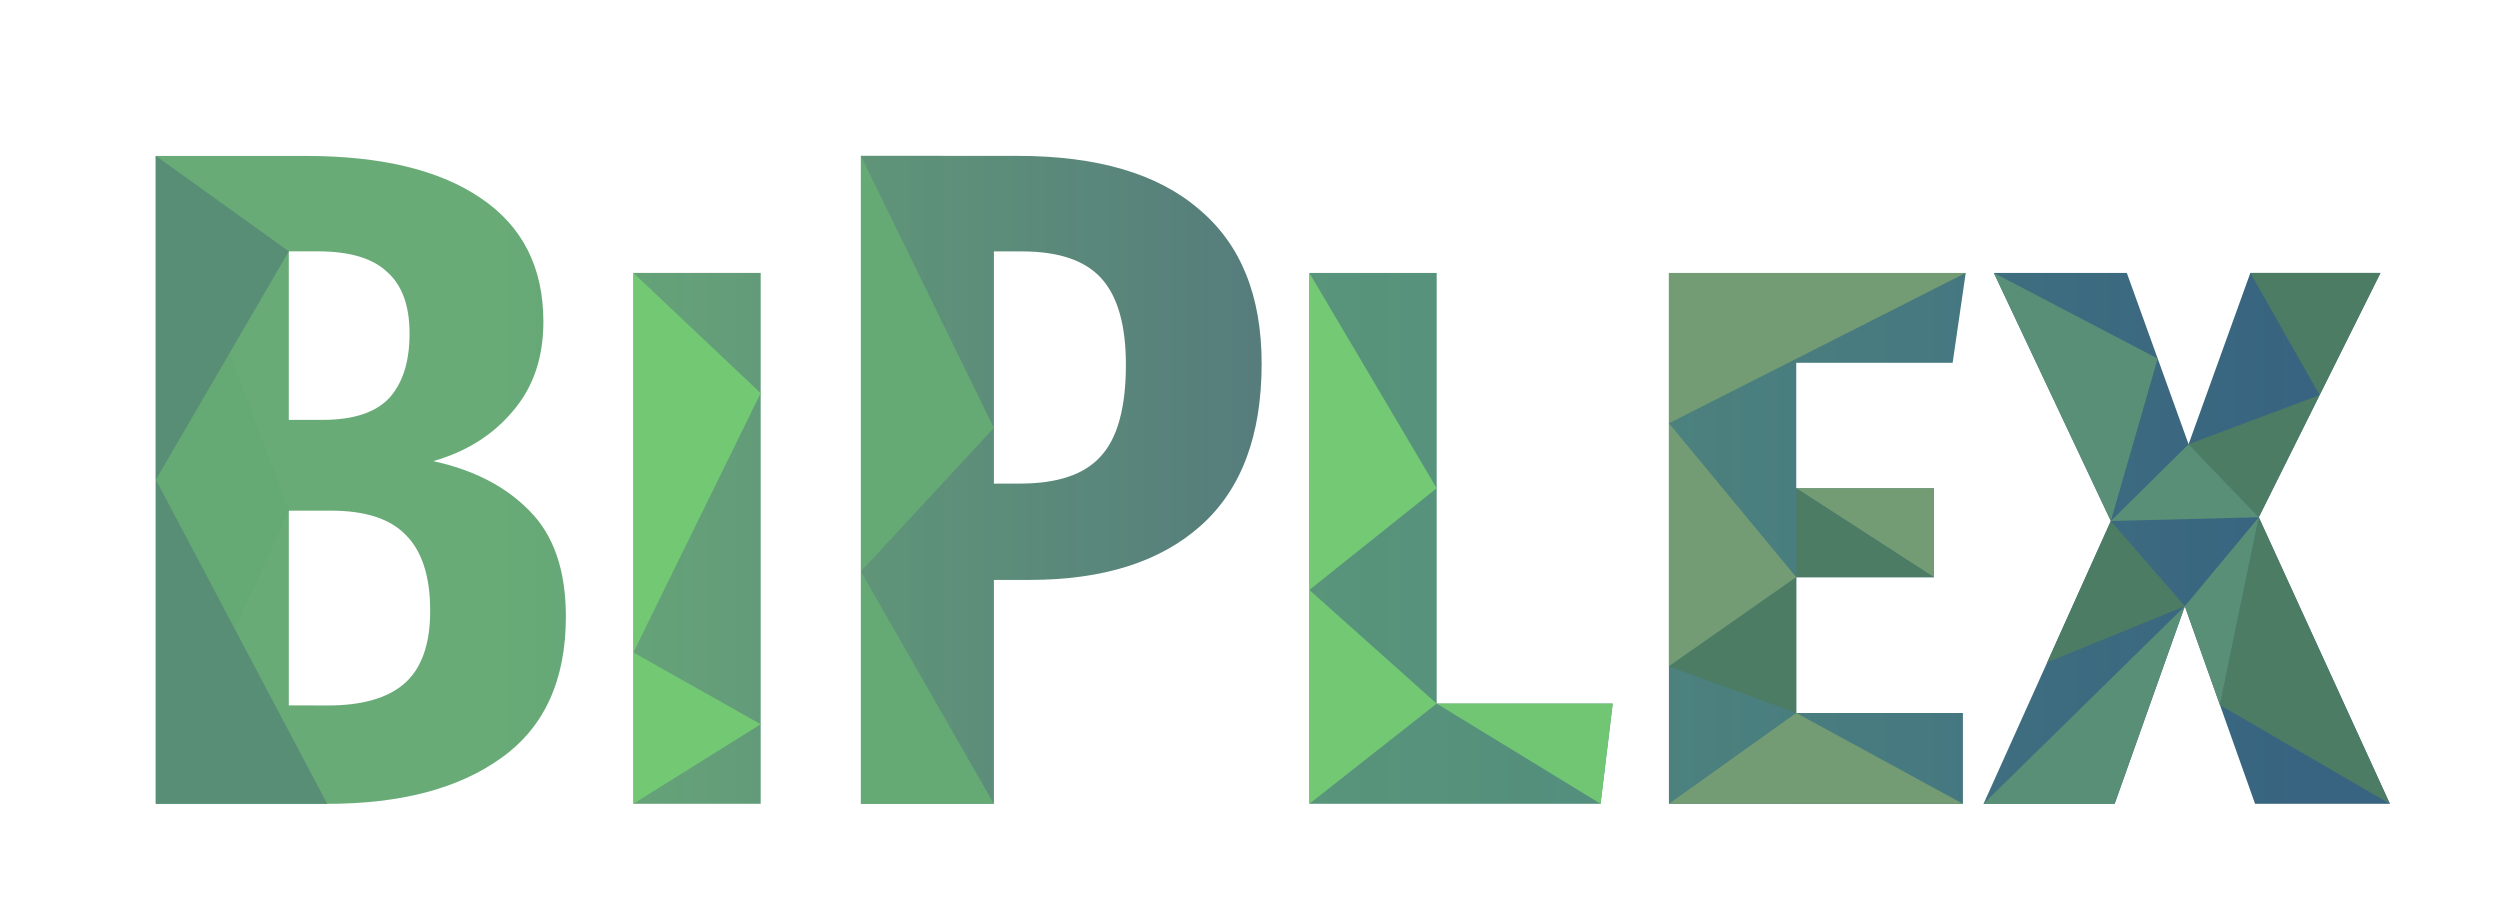 <?xml version="1.0" encoding="UTF-8" standalone="no"?>
<!-- Created with Inkscape (http://www.inkscape.org/) -->

<svg
   width="41.444mm"
   height="15.296mm"
   viewBox="0 0 37.677 13.906"
   version="1.1"
   id="svg1"
   inkscape:version="1.4.2 (ebf0e940d0, 2025-05-08)"
   sodipodi:docname="biplex_schrift2.svg"
   inkscape:export-filename="biplex_schrift2_300t.png"
   inkscape:export-xdpi="300"
   inkscape:export-ydpi="300"
   xmlns:inkscape="http://www.inkscape.org/namespaces/inkscape"
   xmlns:sodipodi="http://sodipodi.sourceforge.net/DTD/sodipodi-0.dtd"
   xmlns:xlink="http://www.w3.org/1999/xlink"
   xmlns="http://www.w3.org/2000/svg"
   xmlns:svg="http://www.w3.org/2000/svg">
  <sodipodi:namedview
     id="namedview1"
     pagecolor="#ffffff"
     bordercolor="#000000"
     borderopacity="0.25"
     inkscape:showpageshadow="2"
     inkscape:pageopacity="0.0"
     inkscape:pagecheckerboard="0"
     inkscape:deskcolor="#d1d1d1"
     inkscape:document-units="mm"
     inkscape:clip-to-page="false"
     inkscape:zoom="2.56"
     inkscape:cx="75.78125"
     inkscape:cy="10.546875"
     inkscape:window-width="1364"
     inkscape:window-height="739"
     inkscape:window-x="0"
     inkscape:window-y="0"
     inkscape:window-maximized="1"
     inkscape:current-layer="layer1"
     inkscape:export-bgcolor="#ffffff00" />
  <defs
     id="defs1">
    <linearGradient
       id="linearGradient23"
       inkscape:collect="always">
      <stop
         style="stop-color:#66aa75;stop-opacity:0.984;"
         offset="0.158"
         id="stop22" />
      <stop
         style="stop-color:#3f7878;stop-opacity:0.945;"
         offset="0.915"
         id="stop23" />
    </linearGradient>
    <linearGradient
       id="linearGradient12"
       inkscape:collect="always">
      <stop
         style="stop-color:#66aa75;stop-opacity:0.984;"
         offset="0.158"
         id="stop11" />
      <stop
         style="stop-color:#346878;stop-opacity:0.935;"
         offset="0.915"
         id="stop12" />
    </linearGradient>
    <linearGradient
       id="linearGradient11"
       inkscape:collect="always">
      <stop
         style="stop-color:#66aa75;stop-opacity:0.984;"
         offset="0.041"
         id="stop8" />
      <stop
         style="stop-color:#2a5978;stop-opacity:0.935;"
         offset="0.989"
         id="stop9" />
    </linearGradient>
    <linearGradient
       inkscape:collect="always"
       xlink:href="#linearGradient82"
       id="linearGradient15-0"
       x1="34.787"
       y1="32.653"
       x2="67.411"
       y2="32.653"
       gradientUnits="userSpaceOnUse"
       gradientTransform="translate(-362.187,-2380.435)" />
    <linearGradient
       id="linearGradient82"
       inkscape:collect="always">
      <stop
         style="stop-color:#66aa75;stop-opacity:0.984;"
         offset="0.158"
         id="stop81" />
      <stop
         style="stop-color:#343d78;stop-opacity:0.935;"
         offset="0.915"
         id="stop82" />
    </linearGradient>
    <linearGradient
       inkscape:collect="always"
       xlink:href="#linearGradient11"
       id="linearGradient1"
       gradientUnits="userSpaceOnUse"
       x1="34.787"
       y1="32.653"
       x2="67.411"
       y2="32.653"
       gradientTransform="translate(-362.187,-2380.435)" />
    <linearGradient
       inkscape:collect="always"
       xlink:href="#linearGradient12"
       id="linearGradient2"
       gradientUnits="userSpaceOnUse"
       x1="34.787"
       y1="32.653"
       x2="67.411"
       y2="32.653"
       gradientTransform="translate(-362.187,-2380.435)" />
    <linearGradient
       inkscape:collect="always"
       xlink:href="#linearGradient23"
       id="linearGradient3"
       gradientUnits="userSpaceOnUse"
       x1="34.787"
       y1="32.653"
       x2="67.411"
       y2="32.653"
       gradientTransform="translate(-362.187,-2380.435)" />
    <linearGradient
       inkscape:collect="always"
       xlink:href="#linearGradient82"
       id="linearGradient4"
       gradientUnits="userSpaceOnUse"
       x1="34.787"
       y1="32.653"
       x2="67.411"
       y2="32.653"
       gradientTransform="translate(-362.187,-2380.435)" />
    <linearGradient
       inkscape:collect="always"
       xlink:href="#linearGradient82"
       id="linearGradient5"
       gradientUnits="userSpaceOnUse"
       x1="34.787"
       y1="32.653"
       x2="67.411"
       y2="32.653"
       gradientTransform="translate(-362.187,-2380.435)" />
    <linearGradient
       inkscape:collect="always"
       xlink:href="#linearGradient82"
       id="linearGradient15-0-8"
       x1="34.787"
       y1="32.653"
       x2="67.411"
       y2="32.653"
       gradientUnits="userSpaceOnUse"
       gradientTransform="translate(15.52,-171.373)" />
    <linearGradient
       inkscape:collect="always"
       xlink:href="#linearGradient82"
       id="linearGradient6"
       gradientUnits="userSpaceOnUse"
       x1="34.787"
       y1="32.653"
       x2="67.411"
       y2="32.653"
       gradientTransform="translate(15.52,-171.373)" />
    <linearGradient
       inkscape:collect="always"
       xlink:href="#linearGradient82"
       id="linearGradient7"
       gradientUnits="userSpaceOnUse"
       x1="34.787"
       y1="32.653"
       x2="67.411"
       y2="32.653"
       gradientTransform="translate(15.52,-171.373)" />
    <linearGradient
       inkscape:collect="always"
       xlink:href="#linearGradient82"
       id="linearGradient8"
       gradientUnits="userSpaceOnUse"
       x1="34.787"
       y1="32.653"
       x2="67.411"
       y2="32.653"
       gradientTransform="translate(15.52,-171.373)" />
    <linearGradient
       inkscape:collect="always"
       xlink:href="#linearGradient82"
       id="linearGradient9"
       gradientUnits="userSpaceOnUse"
       x1="34.787"
       y1="32.653"
       x2="67.411"
       y2="32.653"
       gradientTransform="translate(15.52,-171.373)" />
    <linearGradient
       inkscape:collect="always"
       xlink:href="#linearGradient82"
       id="linearGradient10"
       gradientUnits="userSpaceOnUse"
       x1="34.787"
       y1="32.653"
       x2="67.411"
       y2="32.653"
       gradientTransform="translate(15.52,-171.373)" />
  </defs>
  <g
     inkscape:label="Layer 1"
     inkscape:groupmode="layer"
     id="layer1"
     transform="translate(329.735,2355.984)">
    <path
       style="font-weight:600;font-stretch:ultra-condensed;font-size:14.111px;font-family:'Fira Sans Compressed';-inkscape-font-specification:'Fira Sans Compressed, Semi-Bold Ultra-Condensed';font-variant-position:super;font-variant-caps:small-caps;white-space:pre;inline-size:35.556;fill:url(#linearGradient1);stroke-width:0.865;paint-order:stroke fill markers"
       d="m -295.749,-2343.87 -1.058,-2.978 -1.058,2.978 h -1.976 l 1.919,-4.262 -1.764,-3.739 h 2.004 l 0.931,2.582 0.931,-2.582 h 1.961 l -1.834,3.683 1.976,4.318 z"
       id="path62" />
    <path
       style="font-weight:600;font-stretch:ultra-condensed;font-size:14.111px;font-family:'Fira Sans Compressed';-inkscape-font-specification:'Fira Sans Compressed, Semi-Bold Ultra-Condensed';font-variant-position:super;font-variant-caps:small-caps;white-space:pre;inline-size:35.556;fill:url(#linearGradient2);stroke-width:0.865;paint-order:stroke fill markers"
       d="m -300.307,-2350.516 h -2.357 v 1.891 h 2.074 v 1.341 h -2.074 v 2.046 h 2.512 v 1.369 h -4.431 v -8.001 h 4.473 z"
       id="path61" />
    <path
       style="font-weight:600;font-stretch:ultra-condensed;font-size:14.111px;font-family:'Fira Sans Compressed';-inkscape-font-specification:'Fira Sans Compressed, Semi-Bold Ultra-Condensed';font-variant-position:super;font-variant-caps:small-caps;white-space:pre;inline-size:35.556;fill:url(#linearGradient3);stroke-width:0.865;paint-order:stroke fill markers"
       d="m -308.083,-2345.38 h 2.653 l -0.183,1.51 h -4.389 v -8.001 h 1.919 z"
       id="path60" />
    <path
       style="font-weight:600;font-stretch:ultra-condensed;font-size:14.111px;font-family:'Fira Sans Compressed';-inkscape-font-specification:'Fira Sans Compressed, Semi-Bold Ultra-Condensed';font-variant-position:super;font-variant-caps:small-caps;white-space:pre;inline-size:35.556;fill:url(#linearGradient4);stroke-width:0.865;paint-order:stroke fill markers"
       d="m -314.404,-2353.635 q 1.806,0 2.738,0.804 0.945,0.79 0.945,2.328 0,1.623 -0.917,2.441 -0.917,0.818 -2.582,0.818 h -0.536 v 3.373 h -2.004 v -9.765 z m 0.042,4.939 q 0.847,0 1.214,-0.409 0.381,-0.409 0.381,-1.383 0,-0.889 -0.367,-1.298 -0.367,-0.409 -1.199,-0.409 h -0.423 v 3.5 z"
       id="path59" />
    <path
       style="font-weight:600;font-stretch:ultra-condensed;font-size:14.111px;font-family:'Fira Sans Compressed';-inkscape-font-specification:'Fira Sans Compressed, Semi-Bold Ultra-Condensed';font-variant-position:super;font-variant-caps:small-caps;white-space:pre;inline-size:35.556;fill:url(#linearGradient5);stroke-width:0.865;paint-order:stroke fill markers"
       d="m -318.271,-2343.87 h -1.919 v -8.001 h 1.919 z"
       id="path58" />
    <path
       style="font-weight:600;font-stretch:ultra-condensed;font-size:14.111px;font-family:'Fira Sans Compressed';-inkscape-font-specification:'Fira Sans Compressed, Semi-Bold Ultra-Condensed';font-variant-position:super;font-variant-caps:small-caps;white-space:pre;inline-size:35.556;fill:url(#linearGradient15-0);stroke-width:0.865;paint-order:stroke fill markers"
       d="m -323.21,-2349.035 q 0.917,0.198 1.453,0.748 0.55,0.55 0.55,1.595 0,1.439 -0.974,2.131 -0.96,0.692 -2.625,0.692 h -2.582 v -9.765 h 2.258 q 1.707,0 2.639,0.635 0.945,0.635 0.945,1.863 0,0.819 -0.466,1.355 -0.452,0.536 -1.199,0.748 z m -2.173,-3.161 v 2.54 h 0.508 q 0.691,0 1.002,-0.325 0.31,-0.339 0.31,-0.974 0,-0.635 -0.339,-0.931 -0.325,-0.31 -1.044,-0.31 z m 0.593,6.844 q 0.762,0 1.143,-0.325 0.395,-0.339 0.395,-1.101 0,-0.776 -0.367,-1.143 -0.353,-0.367 -1.129,-0.367 h -0.635 v 2.935 z"
       id="text14-8" />
    <path
       style="fill:#74c974;fill-opacity:1;stroke-width:0.865;paint-order:stroke fill markers"
       d="m -310.002,-2351.871 1.919,3.245 -1.919,1.533 z"
       id="path64" />
    <path
       style="fill:#73c874;fill-opacity:1;stroke-width:0.865;paint-order:stroke fill markers"
       d="m -310.002,-2347.093 1.919,1.713 -1.919,1.51 z"
       id="path66" />
    <path
       style="fill:#72c674;fill-opacity:0.996;stroke-width:0.865;paint-order:stroke fill markers"
       d="m -308.083,-2345.38 h 2.653 l -0.183,1.51 z"
       id="path67" />
    <path
       style="fill:#749c74;fill-opacity:1;stroke-width:0.865;paint-order:stroke fill markers"
       d="m -304.583,-2351.871 h 4.473 l -4.473,2.266 z"
       id="path82" />
    <path
       style="fill:#749c74;fill-opacity:1;stroke-width:0.865;paint-order:stroke fill markers"
       d="m -304.583,-2349.605 1.919,2.32 -1.919,1.343 z"
       id="path83" />
    <path
       style="fill:#749c74;fill-opacity:1;stroke-width:0.865;paint-order:stroke fill markers"
       d="m -304.583,-2343.87 1.919,-1.369 2.512,1.369 z"
       id="path84" />
    <path
       style="fill:#73c874;fill-opacity:1;stroke-width:0.865;paint-order:stroke fill markers"
       d="m -320.19,-2351.871 1.919,1.812 -1.919,3.908 z"
       id="path90" />
    <path
       style="fill:#73c874;fill-opacity:1;stroke-width:0.865;paint-order:stroke fill markers"
       d="m -320.19,-2346.151 1.919,1.082 -1.919,1.199 z"
       id="path91" />
    <path
       style="fill:#749c74;fill-opacity:1;stroke-width:0.865;paint-order:stroke fill markers"
       d="m -300.59,-2347.285 -2.074,-1.341 h 2.074 v 0.67 -0.67 z"
       id="path92" />
    <path
       style="fill:#4d7c64;fill-opacity:1;stroke-width:0.865;paint-order:stroke fill markers"
       d="m -295.82,-2351.871 1.044,1.841 0.917,-1.841 z"
       id="path94" />
    <path
       style="fill:#598f76;fill-opacity:1;stroke-width:0.865;paint-order:stroke fill markers"
       d="m -297.866,-2343.87 1.058,-2.977 -3.034,2.977 z"
       id="path96" />
    <path
       style="fill:#66aa75;fill-opacity:0.984;stroke-width:0.865;paint-order:stroke fill markers"
       d="m -316.761,-2353.635 2.004,4.1 -2.004,2.163 z"
       id="path98" />
    <path
       style="fill:#65a975;fill-opacity:1;stroke-width:0.865;paint-order:stroke fill markers"
       d="m -327.387,-2353.635 2.004,5.348 -2.004,4.417 z"
       id="path101" />
    <path
       style="fill:#4d7c64;fill-opacity:1;stroke-width:0.865;paint-order:stroke fill markers"
       d="m -295.693,-2348.188 -0.586,2.829 2.561,1.489 z"
       id="path102" />
    <path
       style="font-weight:600;font-stretch:ultra-condensed;font-size:14.111px;font-family:'Fira Sans Compressed';-inkscape-font-specification:'Fira Sans Compressed, Semi-Bold Ultra-Condensed';font-variant-position:super;font-variant-caps:small-caps;white-space:pre;inline-size:35.556;fill:url(#linearGradient6);stroke-width:0.865;paint-order:stroke fill markers"
       d="m 81.958,-134.808 -1.058,-2.977 -1.058,2.977 h -1.976 l 1.919,-4.262 -1.764,-3.739 h 2.004 l 0.931,2.582 0.931,-2.582 h 1.961 l -1.834,3.683 1.976,4.318 z"
       id="path62-0" />
    <path
       style="font-weight:600;font-stretch:ultra-condensed;font-size:14.111px;font-family:'Fira Sans Compressed';-inkscape-font-specification:'Fira Sans Compressed, Semi-Bold Ultra-Condensed';font-variant-position:super;font-variant-caps:small-caps;white-space:pre;inline-size:35.556;fill:url(#linearGradient7);stroke-width:0.865;paint-order:stroke fill markers"
       d="m 77.4,-141.454 h -2.357 v 1.891 h 2.074 v 1.341 h -2.074 v 2.046 h 2.512 v 1.369 h -4.431 v -8.001 h 4.473 z"
       id="path61-6" />
    <path
       style="font-weight:600;font-stretch:ultra-condensed;font-size:14.111px;font-family:'Fira Sans Compressed';-inkscape-font-specification:'Fira Sans Compressed, Semi-Bold Ultra-Condensed';font-variant-position:super;font-variant-caps:small-caps;white-space:pre;inline-size:35.556;fill:url(#linearGradient8);stroke-width:0.865;paint-order:stroke fill markers"
       d="m 69.624,-136.318 h 2.653 l -0.183,1.51 h -4.389 v -8.001 h 1.919 z"
       id="path60-1" />
    <path
       style="font-weight:600;font-stretch:ultra-condensed;font-size:14.111px;font-family:'Fira Sans Compressed';-inkscape-font-specification:'Fira Sans Compressed, Semi-Bold Ultra-Condensed';font-variant-position:super;font-variant-caps:small-caps;white-space:pre;inline-size:35.556;fill:url(#linearGradient9);stroke-width:0.865;paint-order:stroke fill markers"
       d="m 63.303,-144.573 q 1.806,0 2.738,0.804 0.945,0.79 0.945,2.328 0,1.623 -0.917,2.441 -0.917,0.818 -2.582,0.818 h -0.536 v 3.373 h -2.004 v -9.765 z m 0.042,4.939 q 0.847,0 1.214,-0.409 0.381,-0.409 0.381,-1.383 0,-0.889 -0.367,-1.298 -0.367,-0.409 -1.199,-0.409 h -0.423 v 3.5 z"
       id="path59-5" />
    <path
       style="font-weight:600;font-stretch:ultra-condensed;font-size:14.111px;font-family:'Fira Sans Compressed';-inkscape-font-specification:'Fira Sans Compressed, Semi-Bold Ultra-Condensed';font-variant-position:super;font-variant-caps:small-caps;white-space:pre;inline-size:35.556;fill:url(#linearGradient10);stroke-width:0.865;paint-order:stroke fill markers"
       d="m 59.436,-134.808 h -1.919 v -8.001 h 1.919 z"
       id="path58-9" />
    <path
       style="font-weight:600;font-stretch:ultra-condensed;font-size:14.111px;font-family:'Fira Sans Compressed';-inkscape-font-specification:'Fira Sans Compressed, Semi-Bold Ultra-Condensed';font-variant-position:super;font-variant-caps:small-caps;white-space:pre;inline-size:35.556;fill:url(#linearGradient15-0-8);stroke-width:0.865;paint-order:stroke fill markers"
       d="m 54.497,-139.973 q 0.917,0.198 1.453,0.748 0.55,0.55 0.55,1.595 0,1.439 -0.974,2.131 -0.96,0.691 -2.625,0.691 h -2.582 v -9.765 h 2.258 q 1.707,0 2.639,0.635 0.945,0.635 0.945,1.863 0,0.818 -0.466,1.355 -0.452,0.536 -1.199,0.748 z m -2.173,-3.161 v 2.54 h 0.508 q 0.691,0 1.002,-0.325 0.31,-0.339 0.31,-0.974 0,-0.635 -0.339,-0.931 -0.325,-0.31 -1.044,-0.31 z m 0.593,6.844 q 0.762,0 1.143,-0.325 0.395,-0.339 0.395,-1.101 0,-0.776 -0.367,-1.143 -0.353,-0.367 -1.129,-0.367 h -0.635 v 2.935 z"
       id="text14-8-4" />
    <path
       style="fill:#5c9376;fill-opacity:0.973;stroke-width:0.865;paint-order:stroke fill markers"
       d="m 67.705,-142.809 c 1.919,0 1.919,0 1.919,0 v 3.246 z"
       id="path63-9" />
    <path
       style="fill:#74c974;fill-opacity:1;stroke-width:0.865;paint-order:stroke fill markers"
       d="m 67.705,-142.809 1.919,3.246 -1.919,1.533 z"
       id="path64-0" />
    <path
       style="fill:#65a875;fill-opacity:0.984;stroke-width:0.865;paint-order:stroke fill markers"
       d="m 69.624,-139.563 -1.919,1.533 1.919,1.713 z"
       id="path65-9" />
    <path
       style="fill:#73c874;fill-opacity:1;stroke-width:0.865;paint-order:stroke fill markers"
       d="m 67.705,-138.031 1.919,1.713 -1.919,1.51 z"
       id="path66-1" />
    <path
       style="fill:#72c674;fill-opacity:0.996;stroke-width:0.865;paint-order:stroke fill markers"
       d="m 69.624,-136.318 h 2.653 l -0.183,1.51 z"
       id="path67-7" />
    <path
       style="fill:#65a975;fill-opacity:0.984;stroke-width:0.865;paint-order:stroke fill markers"
       d="m 67.705,-134.808 1.919,-1.51 2.469,1.51 z"
       id="path68-7" />
    <path
       style="fill:#598f76;fill-opacity:1;stroke-width:0.865;paint-order:stroke fill markers"
       d="m 73.124,-142.809 h 4.473 l -4.473,2.266 z"
       id="path82-1" />
    <path
       style="fill:#598f76;fill-opacity:1;stroke-width:0.865;paint-order:stroke fill markers"
       d="m 73.124,-140.543 1.919,2.32 -1.919,1.343 z"
       id="path83-1" />
    <path
       style="fill:#5a9176;fill-opacity:0.973;stroke-width:0.865;paint-order:stroke fill markers"
       d="m 73.124,-134.808 1.919,-1.369 2.512,1.369 z"
       id="path84-5" />
    <path
       style="fill:#73c874;fill-opacity:1;stroke-width:0.865;paint-order:stroke fill markers"
       d="m 57.517,-142.809 1.919,1.812 -1.919,3.908 z"
       id="path90-9" />
    <path
       style="fill:#73c874;fill-opacity:1;stroke-width:0.865;paint-order:stroke fill markers"
       d="m 57.517,-137.089 1.919,1.082 -1.919,1.199 z"
       id="path91-7" />
    <path
       style="fill:#598f76;fill-opacity:1;stroke-width:0.865;paint-order:stroke fill markers"
       d="m 77.117,-138.223 -2.074,-1.341 h 2.074 v 0.67 -0.67 z"
       id="path92-7" />
    <path
       style="fill:#4d7c64;fill-opacity:1;stroke-width:0.865;paint-order:stroke fill markers"
       d="m 78.021,-142.809 h 2.004 l -0.24,3.739 z"
       id="path93-6" />
    <path
       style="fill:#4d7c64;fill-opacity:1;stroke-width:0.865;paint-order:stroke fill markers"
       d="m 81.887,-142.809 1.044,1.841 0.917,-1.841 z"
       id="path94-7" />
    <path
       style="fill:#4d7c64;fill-opacity:1;stroke-width:0.865;paint-order:stroke fill markers"
       d="m 79.841,-134.808 1.058,-2.977 -3.034,2.977 z"
       id="path96-3" />
    <path
       style="fill:#66aa75;fill-opacity:0.984;stroke-width:0.865;paint-order:stroke fill markers"
       d="m 60.946,-144.573 2.004,4.1 -2.004,2.163 z"
       id="path98-6" />
    <path
       style="fill:#65a975;fill-opacity:1;stroke-width:0.865;paint-order:stroke fill markers"
       d="m 60.946,-134.808 2.004,-1.686 v 1.686 z"
       id="path99-5" />
    <path
       style="fill:#65a975;fill-opacity:1;stroke-width:0.865;paint-order:stroke fill markers"
       d="m 50.32,-144.573 2.004,5.348 -2.004,4.417 z"
       id="path101-6" />
    <path
       style="fill:#4d7c64;fill-opacity:1;stroke-width:0.865;paint-order:stroke fill markers"
       d="m 82.014,-139.126 -0.586,2.829 2.561,1.489 z"
       id="path102-3" />
    <path
       style="fill:#4d7c64;stroke-width:0.786;paint-order:stroke fill markers"
       d="m -302.664,-2348.626 v 1.341 h 2.074 z"
       id="path1" />
    <path
       style="fill:#4d7c64;stroke-width:0.786;paint-order:stroke fill markers"
       d="m -304.583,-2345.941 1.919,0.703 v -2.046 z"
       id="path2" />
    <path
       style="fill:#4d7c64;fill-opacity:1;stroke-width:0.786;paint-order:stroke fill markers"
       d="m -294.776,-2350.03 -1.976,0.741 1.058,1.101 z"
       id="path5" />
    <path
       style="fill:#598f76;fill-opacity:1;stroke-width:0.786;paint-order:stroke fill markers"
       d="m -299.686,-2351.871 2.469,1.291 -0.706,2.448 z"
       id="path6" />
    <path
       style="fill:#598f76;fill-opacity:1;stroke-width:0.786;paint-order:stroke fill markers"
       d="m -296.751,-2349.289 -1.171,1.157 2.23,-0.056 z"
       id="path7" />
    <path
       style="fill:#4d7c64;fill-opacity:1;stroke-width:0.786;paint-order:stroke fill markers"
       d="m -297.923,-2348.132 1.115,1.284 -2.074,0.847 z"
       id="path8" />
    <path
       style="fill:#598f76;fill-opacity:1;stroke-width:0.786;paint-order:stroke fill markers"
       d="m -296.808,-2346.847 1.115,-1.341 -0.586,2.829 z"
       id="path12" />
    <path
       style="fill:#65a975;fill-opacity:1;stroke-width:0.786;paint-order:stroke fill markers"
       d="m -316.761,-2347.372 2.004,3.502 h -2.004 z"
       id="path15" />
    <path
       style="fill:#598e75;fill-opacity:0.973;stroke-width:0.786;paint-order:stroke fill markers"
       d="m -324.804,-2343.87 -2.582,-4.883 v 4.883 z"
       id="path17" />
    <path
       style="fill:#598e75;fill-opacity:0.973;stroke-width:0.786;paint-order:stroke fill markers"
       d="m -327.387,-2348.753 2.004,-3.443 -2.004,-1.439 z"
       id="path18" />
  </g>
</svg>
